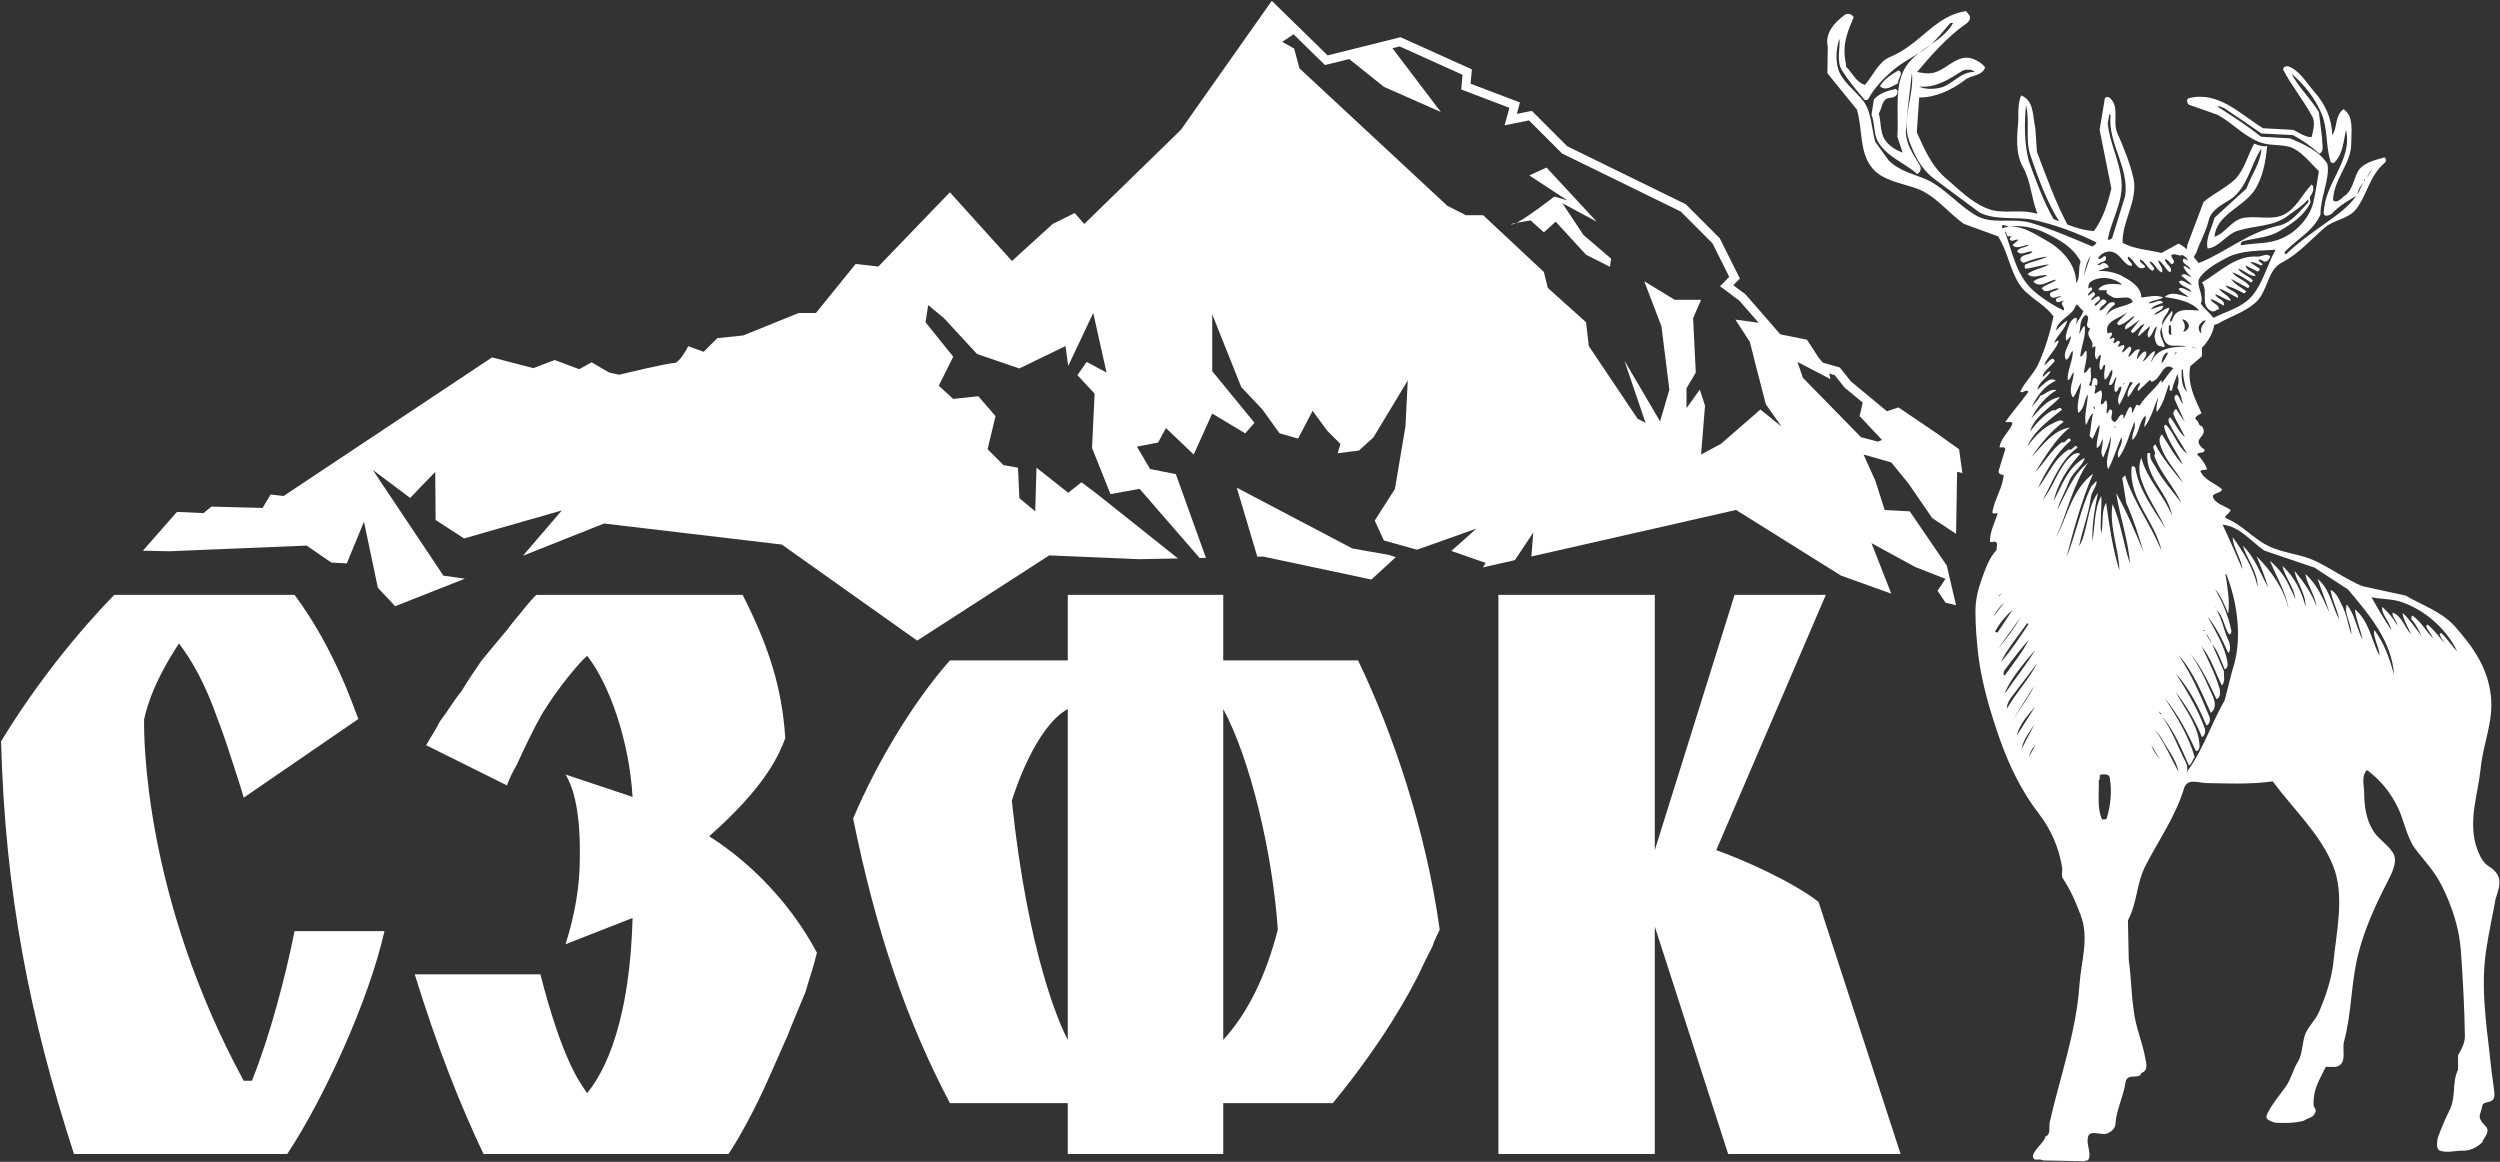 <?xml version="1.0" encoding="UTF-8"?> <svg xmlns="http://www.w3.org/2000/svg" viewBox="0 0 1786.00 830.00" data-guides="{&quot;vertical&quot;:[],&quot;horizontal&quot;:[]}"><rect x="0" y="0" width="1786.00" height="830.00" fill="#333333" stroke="none"/><defs></defs><path fill="#ffffff" stroke="none" fill-opacity="1" stroke-width="1" stroke-opacity="1" clip-rule="evenodd" fill-rule="evenodd" id="tSvgc96d52c6c" title="Path 31" d="M1581.88 232.11C1582.07 232.054 1584.44 231.284 1584.46 231.266C1593.1 226.089 1602.88 223.491 1611.24 216.292C1620.77 207.613 1619.31 192.857 1630.59 187.363C1642.15 181.285 1650.53 171.454 1660.65 162.771C1667 156.984 1677.41 156.695 1683.2 149.465C1690.99 139.341 1692.72 125.746 1703.42 116.485C1704.86 115.618 1704.86 113.302 1703.42 112.431C1697.64 114.169 1690.4 115.618 1685.79 120.536C1681.18 126.609 1681.46 135.869 1674.53 140.204C1672.2 142.231 1669.31 145.419 1666.72 143.103C1667 128.061 1679.72 117.071 1679.72 102.601C1679.72 93.926 1681.75 82.923 1674.22 78.014C1667.87 82.353 1669.9 91.899 1666.13 96.527C1665.85 84.372 1660.94 73.96 1652.85 64.997C1647.37 58.626 1642.43 49.944 1634.64 47.35C1632.91 47.061 1630.59 48.213 1631.17 49.944C1637.23 61.516 1645.32 71.066 1651.69 82.923C1654.3 86.692 1652.54 93.629 1651.41 97.973C1646.19 97.973 1642.43 94.5 1638.1 92.762C1630.977 92.378 1623.854 91.994 1616.73 91.61C1600.26 81.478 1584.65 64.704 1563.55 70.195C1561.53 71.066 1562.69 73.96 1563.83 74.823C1570.674 77.236 1577.517 79.648 1584.36 82.06C1594.47 87.564 1602.28 96.527 1613.25 101.148C1620.48 104.338 1627.99 102.893 1635.8 104.913C1644.19 107.804 1650.24 116.2 1656.61 122.278C1655.45 129.799 1654.3 137.318 1652.54 145.13C1649.67 155.828 1640.43 165.959 1630.01 170.298C1621.35 174.344 1610.94 173.477 1601.11 175.211C1600.26 174.344 1601.11 172.899 1602.28 172.321C1611.24 170.009 1621.35 169.716 1628.86 164.798C1637.23 159.878 1645.62 154.387 1650.24 145.419C1650.24 145.28 1650.83 144.566 1650.59 144.315C1650.427 143.134 1650.264 141.953 1650.1 140.772C1650.73 139.938 1650.87 139.713 1651.41 138.759C1652.54 137.025 1653.43 132.972 1651.41 131.822C1644.47 139.052 1640.43 149.176 1631.17 153.516C1622.51 157.562 1611.52 153.805 1601.98 155.828C1593.89 157.855 1589.56 166.819 1582.04 169.138C1583.19 153.805 1601.69 148.305 1610.07 136.733C1616.42 127.769 1618.75 115.04 1619.61 104.338C1616.42 104.913 1613.55 103.757 1610.37 102.601C1605.74 110.994 1603.72 120.536 1597.07 127.769C1590.43 134.135 1581.47 138.181 1574.25 144.255C1570.454 154.319 1566.657 164.382 1562.86 174.446C1562.844 174.432 1562.827 174.419 1562.81 174.405C1562.794 174.512 1562.777 174.62 1562.76 174.727C1562.737 174.792 1562.714 174.857 1562.69 174.922C1562.69 174.964 1562.7 174.987 1562.7 175.016C1562.537 176.046 1562.374 177.076 1562.21 178.106C1560.43 176.428 1558.48 174.987 1556.33 174.055C1552.28 176.274 1548.23 178.492 1544.18 180.711C1534.65 178.395 1524.82 178.102 1516.45 173.477C1515.58 159.007 1527.43 143.396 1524.24 127.769C1521.65 116.2 1517.02 105.209 1512.39 94.5C1509.21 86.692 1514.43 75.986 1507.19 69.91C1506.04 69.043 1504.6 69.043 1503.72 70.195C1502.47 77.717 1501.22 85.24 1499.97 92.762C1502.767 106.743 1505.564 120.725 1508.36 134.706C1505.76 145.419 1502.58 155.828 1495.92 165.085C1489.21 164.653 1483.04 162.742 1477 160.459C1468.78 145.215 1461.43 125.175 1455.17 108.384C1454.787 102.695 1454.404 97.006 1454.02 91.317C1452 83.224 1453.45 71.937 1443.91 68.172C1441.6 73.674 1441.88 80.033 1441.88 86.106C1441.02 96.527 1439.56 109.255 1445.06 119.086C1450.85 129.049 1451.25 142.225 1455.57 152.719C1452.72 151.991 1449.81 151.443 1446.8 151.203C1437.54 150.617 1428.29 152.363 1420.2 149.176C1408.07 144.548 1398.83 134.706 1389.28 126.609C1379.75 118.223 1374.54 106.069 1369.36 94.5C1369.934 86.206 1370.507 77.911 1371.08 69.617C1382.06 69.91 1394.19 64.41 1403.74 57.185C1408.07 53.419 1415.88 54.575 1418.18 48.214C1416.16 45.322 1412.4 43.01 1408.94 41.852C1398.83 38.66 1391.59 48.499 1383.21 51.396C1379.17 53.13 1373.11 52.263 1369.64 51.396C1378.3 40.987 1391.02 26.228 1404.61 16.972C1406.92 15.238 1408.07 13.207 1406.92 10.895C1406.15 9.931 1405.38 8.968 1404.61 8.004C1382.93 10.602 1371.66 32.02 1350.27 40.691C1342.18 43.871 1337.85 54.294 1332.36 60.657C1325.71 58.626 1323.39 51.974 1319.06 47.921C1318.674 45.511 1318.287 43.101 1317.9 40.691C1316.75 29.704 1320.5 21.308 1324.27 12.336C1323.11 10.024 1319.92 9.161 1317.9 10.602C1310.97 15.819 1303.46 23.338 1305.77 33.462C1305.674 39.729 1305.577 45.996 1305.48 52.263C1312.51 60.943 1319.54 69.623 1326.57 78.303C1330.62 91.899 1328.31 108.384 1336.98 119.375C1344.21 128.925 1358.08 130.66 1369.36 134.706C1382.35 139.341 1391.3 151.492 1402.87 159.878C1411.057 162.867 1419.244 165.856 1427.43 168.845C1434.08 179.258 1435.81 191.994 1442.17 202.407C1448.54 212.538 1460.39 216.584 1467.03 226.126C1464.42 237.988 1461.24 248.975 1456.33 259.68C1453.15 266.918 1446.8 272.413 1443.32 279.646C1445.06 281.673 1447.37 277.333 1449.11 279.932C1443.91 287.164 1437.54 294.402 1432.64 301.346C1433.51 302.206 1438.13 300.183 1437.55 303.077C1434.95 308.864 1429.75 312.911 1428.58 318.699C1427.73 321.016 1431.77 318.121 1432.64 320.727C1431.004 326.031 1429.367 331.334 1427.73 336.638C1427.73 338.665 1430.32 339.528 1431.49 339.235C1430.62 348.496 1425.12 356.308 1423.38 365.564C1423.1 367.591 1425.7 366.72 1427.15 366.428C1425.7 372.219 1421.36 379.742 1421.66 386.968C1423.1 387.841 1424.25 386.685 1425.12 386.968C1427.73 387.261 1426.28 391.021 1426.28 393.044C1421.07 398.248 1417.9 407.511 1415.31 415.037C1412.98 421.4 1411.25 429.207 1411.25 436.441C1411.25 447.143 1412.11 457.274 1413.27 467.968C1415.87 488.52 1421.66 507.895 1428.58 527.858C1435.53 547.234 1443.91 564.883 1456.63 581.374C1465 592.365 1470.79 605.093 1473.09 619.27C1473.67 622.447 1472.22 625.633 1473.96 627.949C1479.46 636.339 1482.92 644.436 1486.4 653.7C1492.75 670.182 1486.68 686.678 1485.53 704.036C1483.21 737.016 1471.94 768.543 1464.42 801.235C1463.56 804.71 1465.36 810.903 1461.31 811.774C1461.03 815.824 1451.01 822.886 1452.46 826.936C1453.62 829.833 1455.76 827.273 1459.81 829.007C1469.637 829.199 1479.464 829.391 1489.29 829.583C1490.14 828.425 1491.6 830.16 1492.46 827.273C1493.62 822.059 1490.44 817.727 1491.6 812.518C1492.75 806.44 1501.12 811.654 1505.76 809.624C1508.06 808.47 1510.95 806.44 1511.24 803.257C1511.82 792.844 1517.02 783.58 1518.47 773.171C1519.62 765.939 1528.58 771.726 1529.74 766.524C1534.65 765.075 1533.5 759.865 1532.63 756.104C1530.61 744.539 1525.41 733.255 1524.24 721.097C1522.5 709.528 1522.5 697.667 1520.78 685.804C1520.587 676.356 1520.394 666.908 1520.2 657.46C1526.85 645.013 1526.26 631.141 1532.63 618.688C1542.16 600.169 1554.31 583.111 1560.38 562.858C1562.69 556.21 1569.39 558.882 1575.4 559.385C1591.3 559.722 1607.62 560.446 1623.66 558.225C1638.4 578.187 1657.47 595.551 1666.72 618.401C1675.39 640.104 1669.03 665.845 1666.72 689.566C1665.28 700.276 1661.52 711.551 1656.89 722.553C1654.58 728.039 1650.24 732.09 1647.37 737.583C1644.47 744.247 1645.32 751.765 1641.86 758.126C1638.1 763.914 1636.95 770.566 1632.91 776.355C1630.64 779.676 1617.31 795.975 1619.31 798.918C1620.77 800.656 1623.36 801.523 1625.68 802.104C1632.62 802.39 1639.45 802.39 1645.82 800.656C1648.63 798.468 1652.85 798.918 1654.3 794C1654.58 792.263 1653.43 791.681 1652.85 789.95C1652.26 778.374 1656.61 772.308 1661.52 762.178C1663.927 762.178 1666.334 762.178 1668.74 762.178C1677.12 760.161 1673.07 750.602 1674.53 744.247C1680.31 723.128 1679.42 700.858 1685.22 679.731C1689.55 663.242 1697.06 646.471 1705.15 630.848C1708.34 624.478 1713.54 615.513 1709.49 609.148C1705.45 602.781 1698.21 599.016 1694.75 592.365C1690.4 585.138 1688.97 575.305 1688.97 566.619C1688.97 561.412 1686.66 554.179 1690.99 550.132C1699.95 556.787 1706.89 564.883 1712.08 575.014C1717.28 584.549 1718.74 596.703 1725.09 605.964C1731.74 614.642 1739.55 622.743 1744.46 632.867C1751.68 647.334 1756.88 662.948 1758.05 679.146C1759.48 699.412 1760.64 719.945 1760.92 740.488C1760.92 744.824 1758.61 749.74 1756.03 753.788C1756.03 757.262 1756.03 760.736 1756.03 764.209C1751.68 773.171 1754.57 782.721 1750.52 791.969C1747.35 798.336 1744.16 805.569 1741.57 812.807C1740.99 815.701 1740.13 821.197 1743.29 822.059C1748.2 823.798 1753.7 822.059 1758.61 822.059C1764.1 822.349 1769.31 820.044 1773.36 815.99C1774.33 812.518 1778.56 809.624 1776.54 805.569C1774.23 802.39 1770.17 800.071 1771.91 795.445C1772.19 794 1773.06 791.969 1773.36 789.95C1773.64 787.924 1776.25 787.635 1778.27 787.061C1783.76 785.903 1781.73 779.83 1781.45 776.355C1779.42 762.463 1778.27 748.878 1776.54 735.279C1774.51 715.601 1773.06 695.933 1776.54 676.263C1778.27 664.697 1780.83 653.404 1782.85 642.112C1786.38 631.653 1788.15 625.258 1777.69 618.688C1772.77 615.6 1770.17 608.279 1768.45 602.781C1763.82 584.268 1770.17 567.778 1772.19 548.979C1774.03 530.313 1781.62 515.501 1779.42 496.617C1777.2 477.506 1767.29 462.682 1753.99 447.724C1744.16 436.73 1730.3 432.391 1718.45 425.442C1708.237 423.226 1698.024 421.01 1687.81 418.794C1676.55 414.167 1666.13 406.648 1655.45 401.434C1644.19 395.649 1630.88 395.358 1620.2 389.869C1609.5 384.655 1601.69 374.82 1590.72 370.489C1587.52 369.325 1593.02 366.72 1593.61 364.407C1589.56 361.232 1583.49 360.358 1581.17 355.726C1579.45 351.972 1586.37 352.832 1587.52 349.656C1582.34 345.024 1575.1 343.294 1571.93 336.638C1572.8 335.189 1575.1 336.056 1576.84 335.189C1575.1 331.136 1572.8 327.381 1569.62 324.773C1570.77 322.168 1574.25 324.773 1575.1 321.305C1574.427 320.823 1573.754 320.342 1573.08 319.86C1565.57 312.622 1578.28 312.341 1573.08 304.525C1570.77 304.233 1570.77 301.639 1569.62 300.472C1566.15 297.871 1571.06 296.425 1572.8 295.261C1568.17 284.852 1562.4 274.439 1564.71 261.707C1567.5 259.299 1570.29 256.89 1573.08 254.482C1573.08 252.454 1573.08 250.425 1573.08 248.397C1577.72 243.757 1580.82 238.086 1581.88 232.11ZM1395.35 16.39C1387.26 30.856 1368.47 34.903 1360.68 49.084C1353.16 62.391 1356.62 81.197 1355.47 97.686C1356.724 101.446 1357.977 105.206 1359.23 108.966C1354.03 107.232 1348.83 103.757 1345.94 98.846C1343.05 93.34 1343.92 86.692 1342.18 81.197C1344.78 77.15 1344.21 70.195 1350.27 69.91C1352.88 69.617 1355.19 68.754 1355.47 66.438C1356.05 64.997 1355.47 64.41 1354.32 63.554C1348.83 64.704 1342.76 66.438 1338.72 71.066C1338.14 74.731 1337.56 78.395 1336.98 82.06C1339.59 88.134 1338.42 95.656 1341.61 101.148C1348.25 112.431 1360.68 116.2 1369.64 124.297C1372.52 122.852 1372.82 119.66 1371.08 117.352C1366.75 110.118 1361.55 102.893 1361.55 93.926C1362.41 79.459 1364.43 64.996 1365.88 51.974C1367.6 67.883 1358.36 85.251 1363.86 100.574C1367.9 110.994 1371.94 120.251 1381.78 127.769C1392.567 135.772 1403.354 143.774 1414.14 151.777C1425.12 157.562 1439.86 154.668 1452.28 156.984C1467.9 160.459 1483.21 165.958 1497.67 173.184C1497.67 174.055 1495.92 175.5 1494.77 176.083C1480.33 170.009 1465.58 163.638 1450.26 159.007C1436.69 155.539 1422.51 160.748 1410.97 153.516C1398.83 146.282 1389.58 134.706 1377.15 128.632C1367.6 124.297 1357.21 122.563 1349.12 114.454C1345.944 110.019 1342.767 105.583 1339.59 101.148C1336.98 91.317 1336.98 80.033 1331.21 72.222C1324.55 63.836 1315.31 57.759 1313 48.499C1311.26 41.852 1311.84 34.048 1314.14 27.669C1314.72 34.048 1311.84 43.871 1315.88 50.233C1320.22 57.185 1325.71 63.836 1331.21 70.195C1331.49 71.648 1333.8 71.937 1334.66 70.777C1339.59 61.809 1347.09 54.294 1355.19 47.921C1363.28 41.852 1371.94 38.09 1379.17 32.02C1384.37 27.384 1389 21.308 1393.33 16.39C1394.004 16.39 1394.677 16.39 1395.35 16.39ZM1356.05 59.493C1352 61.235 1347.09 65.567 1343.05 61.516C1346.22 56.318 1351.44 53.13 1356.34 50.233C1360.4 52.263 1355.47 56.318 1356.05 59.493ZM1410.67 51.396C1400.57 51.107 1394.78 60.657 1386.11 62.684C1381.2 63.836 1374.54 63.836 1371.08 61.809C1382.93 62.969 1392.48 56.599 1402 50.526C1404.61 49.373 1408.65 49.373 1410.67 51.396ZM1658.63 81.478C1662.96 91.899 1661.52 104.046 1664.69 114.454C1664.69 116.2 1666.72 117.352 1668.16 115.618C1673.94 109.255 1674.22 100.867 1675.96 92.762C1681.06 114.703 1660.27 130.757 1660.07 152.648C1660.65 155.25 1664.21 153.699 1665.66 152.828C1672.02 146.068 1678.33 143.065 1683.36 139.886C1677.54 148.08 1669.62 153.582 1661.21 159.552C1651.7 166.318 1641.57 173.448 1633.19 181.574C1632.04 181.574 1631.75 180.129 1632.62 179.547C1641 170.868 1652.85 164.798 1657.75 153.227C1657.63 140.892 1664.85 126.796 1662.68 117.071C1656.89 107.804 1645.62 102.893 1636.1 98.846C1629.157 98.46 1622.214 98.073 1615.27 97.686C1605.15 89.583 1594.76 82.924 1584.36 76.279C1585.21 75.119 1587.52 76.847 1589.28 77.431C1597.94 83.224 1606.9 89.298 1615.57 95.367C1623.08 95.754 1630.59 96.141 1638.1 96.527C1644.47 100 1651.11 104.338 1656.89 109.833C1660.94 108.093 1658.63 102.019 1658.92 98.846C1658.15 92.575 1657.38 86.304 1656.61 80.033C1650.53 70.195 1642.15 62.391 1636.95 52.552C1646.19 60.372 1654.3 70.777 1658.63 81.478ZM1507.78 82.353C1505.76 102.601 1521.35 119.66 1518.17 140.204C1515.09 150.139 1512.01 160.074 1508.93 170.009C1508.06 171.161 1506.91 171.454 1505.76 171.161C1508.36 156.984 1517.02 143.966 1515.58 129.503C1514.43 115.04 1507.19 102.601 1505.76 88.134C1506.144 85.915 1506.527 83.697 1506.91 81.478C1507.2 81.77 1507.49 82.061 1507.78 82.353ZM1689.55 128.925C1689.357 129.118 1689.164 129.31 1688.97 129.503C1688.97 129.022 1688.97 128.542 1688.97 128.061C1689.84 127.769 1688.97 128.925 1689.55 128.925ZM1684.35 138.759C1684.35 135.288 1686.66 132.972 1688.4 130.088ZM1458.34 165.085C1469.05 170.009 1480.33 175.5 1486.4 186.785C1484.36 191.994 1486.4 198.646 1483.21 202.114C1483.21 189.671 1474.25 179.547 1464.72 173.477C1454.3 167.689 1442.75 158.725 1430.32 163.06C1429.47 158.433 1433.79 162.482 1436.1 161.901C1444.19 160.748 1451.43 162.482 1458.34 165.085ZM1434.95 168.845C1435.817 168.845 1436.684 168.845 1437.55 168.845C1436.69 169.138 1434.95 170.298 1436.1 171.454C1438.13 173.184 1439.86 170.298 1441.88 171.454C1440.534 172.61 1439.187 173.766 1437.84 174.922C1440.15 178.688 1445.93 174.922 1449.39 174.922C1447.09 177.235 1442.75 176.368 1441.02 179.547C1444.19 183.605 1449.39 178.102 1452 180.129C1449.39 182.445 1444.19 181.285 1443.32 185.339C1443.32 186.496 1445.06 187.947 1445.93 187.652C1451.43 185.629 1456.63 183.886 1462.69 183.312C1458.34 185.628 1452.58 186.496 1447.95 188.519C1446.22 188.804 1445.93 190.831 1447.09 191.994C1452.28 191.409 1458.34 189.386 1463.85 188.804C1459.81 191.705 1453.15 191.994 1448.54 195.751C1452.58 199.802 1457.78 195.751 1462.69 196.622C1459.52 198.646 1455.17 198.646 1452.58 201.247C1457.78 206.453 1463.56 200.087 1469.05 199.802C1466.44 202.407 1461.54 202.989 1458.63 205.871C1461.54 211.088 1467.03 205.012 1470.79 206.164C1469.05 208.485 1463.27 207.613 1464.72 211.371C1466.44 214.272 1469.91 211.664 1472.22 211.371C1472.22 212.823 1468.76 212.242 1468.76 214.272C1469.05 217.448 1472.22 214.843 1474.83 214.843C1470.2 216.873 1475.98 219.468 1474.25 221.791C1467.03 218.318 1458.34 212.823 1452 207.035C1440.15 196.04 1437.55 179.547 1432.34 165.665C1434.08 165.083 1432.64 168.845 1434.95 168.845ZM1522.8 189.971C1524.24 187.652 1519.34 186.496 1520.2 183.312C1524.82 184.757 1526.56 194.595 1532.63 190.831C1531.76 188.519 1528 187.652 1528.87 185.339C1532.63 186.785 1534.07 191.705 1537.24 193.146C1538.12 194.017 1539.27 191.994 1538.7 191.409C1537.84 189.671 1535.81 188.519 1535.81 186.785C1539.27 187.363 1541 193.728 1544.48 194.595C1545.92 191.409 1541.88 188.804 1541.88 185.909C1545.33 187.652 1547.08 192.576 1550.25 194.595C1553.14 191.409 1547.08 188.804 1546.5 185.339C1548.52 184.757 1549.68 187.652 1551.42 188.804C1555.16 187.363 1551.42 184.757 1551.12 182.445C1553.44 180.129 1556.61 183.605 1558.92 182.148C1560.66 182.738 1562.69 184.757 1562.97 185.909C1561.81 185.909 1559.79 183.605 1559.49 185.628C1558.92 188.804 1564.12 189.386 1564.99 192.576C1562.97 191.994 1561.53 189.386 1559.79 190.545C1560.95 193.146 1562.97 196.04 1565.86 197.774C1563.55 198.067 1560.38 194.017 1558.36 196.907C1560.86 199.031 1563.36 201.154 1565.86 203.278C1562.69 203.852 1559.79 198.646 1556.61 201.247C1558.64 205.293 1563.83 205.012 1565.57 208.485C1562.69 208.191 1558.92 204.133 1556.33 206.453C1558.36 209.348 1560.95 209.641 1563.55 212.242C1558.64 211.371 1551.42 207.324 1546.5 212.242C1555.46 213.394 1565.57 215.421 1571.06 221.791C1564.99 221.791 1555.75 219.468 1552.57 226.708C1551.7 227.868 1552.27 229.309 1550.53 229.891C1549.4 227.868 1553.14 224.681 1551.7 222.08C1548.23 226.708 1543.89 230.758 1544.48 236.543C1545.33 240.593 1545.92 245.503 1550.25 246.663C1553.73 247.534 1558.92 246.377 1561.81 247.533C1552.57 247.819 1540.71 248.397 1536.96 258.817C1536.67 255.923 1540.14 253.61 1539.27 250.716C1535.52 252.458 1533.78 256.794 1530.89 258.239C1531.46 255.923 1534.65 253.61 1532.91 251.005C1529.74 251.583 1528.58 254.767 1526.56 256.794C1526.56 255.064 1527.43 251.872 1528.87 249.846C1525.41 248.397 1523.39 253.61 1520.49 255.064C1520.49 252.458 1524.24 249.557 1521.65 247.533C1519.62 248.397 1518.17 251.005 1516.15 251.872C1515.58 249.846 1519.04 248.397 1517.02 246.377C1515.767 246.858 1514.514 247.338 1513.26 247.819C1512.39 246.663 1515.3 245.221 1514.13 243.769C1512.39 242.617 1511.82 245.221 1510.08 245.221C1508.93 243.769 1512.11 242.328 1509.8 241.174C1508.93 241.559 1508.06 241.943 1507.19 242.328C1506.91 240.593 1510.38 239.144 1508.06 237.41C1507.294 237.7 1506.527 237.991 1505.76 238.281C1502.58 229.02 1514.99 227.579 1519.62 222.947C1517.6 226.126 1514.13 227.868 1512.39 231.039C1512.97 231.337 1513.26 232.782 1514.13 232.2C1518.17 231.336 1521.35 227.579 1524.82 225.544C1523.67 229.309 1516.45 231.915 1518.47 235.387C1522.22 233.356 1525.41 230.758 1528.87 228.149C1526.654 230.947 1524.437 233.745 1522.22 236.543C1522.61 237.025 1523 237.506 1523.39 237.988C1526.85 236.543 1528.58 232.2 1532.05 231.336C1530.61 234.231 1526.85 237.988 1527.72 240.3C1530.417 237.889 1533.114 235.478 1535.81 233.067C1536.09 235.387 1532.91 238.281 1534.94 241.174C1537.84 239.437 1538.12 235.387 1540.71 233.067C1541 235.102 1538.98 237.988 1539.27 241.174C1539.85 243.486 1540.14 246.663 1543.03 247.245C1544.18 247.245 1545.92 248.69 1546.5 247.245C1545.05 242.617 1541 237.41 1545.05 233.067C1543.03 227.868 1549.68 224.103 1549.68 219.761C1545.92 220.63 1543.03 223.814 1538.98 224.966C1540.14 222.08 1545.92 221.791 1545.33 218.318C1542.74 218.607 1539.85 220.052 1536.67 220.919C1538.12 218.318 1542.16 217.448 1545.33 216.292C1542.74 212.538 1538.7 217.448 1534.94 216.584C1537.24 214.272 1542.16 214.554 1545.33 212.538C1540.71 210.219 1534.07 212.242 1529.74 212.538C1529.74 204.426 1520.78 199.802 1514.99 196.622C1509.21 194.017 1501.71 192.857 1496.49 194.017C1499.97 193.728 1502.86 191.705 1506.62 190.831C1506.04 189.386 1504.6 187.947 1503.15 187.947C1501.12 187.652 1500.55 189.971 1498.53 189.386C1499.68 186.785 1504.6 187.652 1504.6 184.468C1504.02 180.129 1500.84 186.785 1498.81 184.468C1501.12 180.711 1506.04 178.395 1510.38 180.422C1515.58 182.738 1517.6 189.671 1522.8 189.971ZM1621.93 183.312C1621.35 184.468 1620.48 186.496 1618.75 186.785C1616.73 187.652 1615.27 184.468 1613.55 185.628C1613.55 187.652 1618.46 188.519 1615.27 189.671C1612.96 188.519 1609.5 186.785 1607.46 187.363C1609.78 188.907 1612.1 190.45 1614.42 191.994C1614.42 192.857 1613.55 193.728 1612.96 194.017C1610.07 192.568 1607.18 191.12 1604.29 189.671C1604.87 193.728 1609.5 193.728 1611.52 196.907C1607.46 198.067 1603.13 192.576 1598.8 191.994C1601.69 196.04 1606.33 196.907 1609.5 200.384C1609.11 200.864 1608.72 201.345 1608.33 201.825C1604.01 199.224 1599.67 196.04 1594.76 194.595C1597.65 198.645 1603.72 200.087 1606.9 204.133C1607.18 205.012 1606.33 205.293 1606.03 205.871C1601.984 203.655 1597.937 201.44 1593.89 199.224C1596.5 203.278 1601.11 205.293 1604.87 208.191C1604.29 208.674 1603.71 209.158 1603.13 209.641C1598.8 207.035 1594.47 205.293 1589.84 203.852C1591.87 207.613 1599.67 208.485 1598.8 212.823C1593.89 210.508 1589.56 207.324 1585.21 206.164C1587.24 209.641 1593.02 211.371 1593.61 214.843C1589.56 214.272 1586.67 211.371 1582.62 210.219C1583.19 213.691 1589.84 213.69 1588.69 218.318C1585.51 216.873 1582.62 214.272 1579.15 213.691C1580.3 216.873 1585.51 217.448 1585.21 220.919C1583.19 220.919 1582.04 223.518 1579.45 222.08C1571.36 217.729 1578 208.191 1573.08 201.825C1585.51 194.595 1597.07 182.148 1612.96 183.312C1616.14 183.312 1619.61 180.422 1621.93 183.312ZM1493.62 182.445C1490.73 186.785 1489.58 191.994 1488.7 196.907ZM1516.15 203.278C1512.11 203.278 1504.6 201.247 1499.68 205.871C1498.81 206.453 1499.38 207.035 1499.97 207.324C1501.704 207.324 1503.437 207.324 1505.17 207.324C1503.72 210.219 1507.78 211.088 1509.21 212.242C1513.26 214.554 1521.65 209.641 1523.67 215.714C1517.6 219.761 1509.21 218.607 1504.6 225.544C1505.76 222.08 1508.06 219.468 1510.95 217.448C1510.95 215.421 1508.93 215.714 1507.19 216.292C1504.89 217.729 1502.58 221.791 1499.97 221.791C1499.68 218.318 1507.78 216.292 1503.72 214.272C1500.84 212.538 1499.68 217.729 1496.49 218.607C1495.64 215.714 1502.58 214.843 1499.38 211.664C1497.38 211.664 1495.92 213.69 1493.9 214.554C1493.62 212.242 1498.81 211.088 1495.64 208.485C1494.294 209.447 1492.947 210.409 1491.6 211.371C1491.31 208.485 1496.49 207.613 1493.9 205.293C1493.62 205.012 1492.46 205.871 1491.88 206.164C1491.88 205.012 1491.88 202.407 1493.62 201.247C1499.97 196.907 1509.8 198.067 1516.15 203.278ZM1488.42 222.08C1487.27 225.83 1484.36 229.02 1482.92 231.915C1483.21 230.172 1484.36 228.149 1483.21 226.997C1481.18 226.997 1478.87 229.891 1478.29 231.915C1477.14 235.387 1474.83 240.011 1476.27 243.486C1477.334 242.328 1478.397 241.169 1479.46 240.011C1479.46 245.792 1472.8 251.583 1475.98 257.083C1478.87 255.923 1478.29 252.458 1480.89 250.716C1480.89 257.661 1476.85 264.313 1477.14 271.549C1479.46 271.549 1479.46 267.207 1481.48 266.043C1481.48 272.124 1477.14 278.49 1480.89 283.985C1483.5 281.384 1484.36 276.751 1486.68 273.569C1486.68 279.931 1483.21 287.751 1484.66 294.98C1489.29 292.078 1488.7 285.723 1491.6 281.673C1491.31 288.903 1488.7 297.008 1490.14 303.658C1491.88 301.346 1492.46 297.008 1495.34 295.261C1493.9 300.183 1493.9 306.256 1492.75 311.462C1493.424 312.139 1494.097 312.816 1494.77 313.493C1496.8 310.599 1497.67 305.685 1499.97 303.658C1499.97 308.864 1497.38 314.942 1497.95 320.145C1500.55 318.699 1501.12 315.809 1501.99 313.493C1503.15 317.539 1499.38 322.754 1502.58 326.8C1504.6 322.168 1506.91 316.969 1507.78 311.462C1508.93 319.57 1503.15 327.959 1506.04 335.189C1510.08 327.959 1512.11 319.86 1515.58 312.341C1517.3 317.539 1511.24 322.168 1513.54 327.089C1519.04 319.57 1521.35 309.732 1524.82 301.346C1526.26 305.685 1522.5 310.31 1523.39 314.356C1528.58 309.731 1527.72 301.639 1532.63 297.008C1533.78 299.32 1531.46 303.077 1532.05 305.103C1536.96 298.449 1538.7 290.926 1541.88 283.403C1541.29 286.88 1540.14 290.926 1540.71 294.402C1545.33 289.188 1547.08 281.384 1549.4 274.732C1551.42 276.171 1548.23 280.513 1551.7 278.779C1552.27 274.732 1554.59 270.382 1555.46 267.207C1556.61 270.093 1556.61 274.15 1555.46 276.751C1557.48 280.513 1558.64 285.137 1559.49 288.614C1557.48 286.88 1557.48 283.689 1555.16 281.958C1552.57 282.536 1553.44 285.723 1554.31 286.88C1556.61 291.793 1558.36 296.425 1560.95 301.346C1558.64 298.449 1556.61 295.261 1554.59 292.078C1553.73 292.949 1551.7 294.402 1553.14 297.008C1555.46 302.206 1558.64 307.126 1560.95 312.341C1556.61 308.864 1554.31 303.077 1550.53 298.16C1548.23 299.031 1549.4 302.206 1550.25 303.373C1553.73 310.599 1558.64 316.969 1562.4 324.195C1555.46 318.699 1553.44 309.731 1547.37 303.373C1546.5 303.373 1546.5 304.233 1545.92 304.525C1548.23 314.645 1555.46 323.335 1559.49 332.007C1553.44 325.936 1549.4 317.84 1544.48 310.31C1541.29 313.493 1543.31 317.84 1544.48 321.016C1547.94 329.984 1555.16 336.638 1559.49 345.024C1552.57 336.345 1544.48 327.089 1539.85 317.539C1535.81 319.57 1541.29 322.754 1538.98 325.355C1543.03 337.787 1553.44 347.922 1558.36 359.49C1552.57 351.097 1544.48 342.712 1539.85 333.452C1538.12 330.558 1535.81 328.241 1536.09 324.195C1536.09 323.335 1534.07 323.335 1534.07 324.195C1532.91 341.551 1549.1 352.262 1551.7 368.462C1546.22 354.285 1533.78 342.418 1529.74 327.089C1527.72 332.007 1528 338.372 1530.02 343.579C1534.07 355.726 1542.16 366.428 1547.08 377.711C1538.98 364.122 1528 350.523 1525.41 334.03C1524.82 333.17 1522.8 332.296 1522.8 334.03C1520.78 357.175 1539.85 372.508 1544.18 393.623C1536.67 374.82 1524.24 358.905 1518.17 339.528C1517.497 340.202 1516.824 340.877 1516.15 341.551C1517.114 347.531 1518.077 353.51 1519.04 359.49C1524.24 370.77 1527.72 382.628 1531.46 394.493C1525.41 380.027 1519.04 364.985 1511.82 352.262C1514.43 369.325 1520.49 385.816 1521.65 402.594C1517.02 389.287 1515.3 373.379 1509.21 360.065C1506.62 375.981 1513.54 391.31 1514.13 407.511C1509.21 391.888 1506.91 375.403 1504.6 359.201C1500.84 365.564 1502.86 374.535 1501.12 381.187C1499.97 372.508 1501.71 363.251 1501.12 354.285C1495.92 364.122 1496.8 375.684 1494.77 386.685C1494.47 374.82 1496.49 362.96 1498.81 351.972C1490.44 363.251 1491.88 379.453 1485.23 390.44C1487.55 378.875 1491.88 368.169 1493.62 356.022C1493.9 351.097 1498.53 347.047 1497.67 343.579C1496.414 344.929 1495.157 346.279 1493.9 347.629C1486.4 363.544 1482.92 381.761 1476.27 398.248C1481.48 378.004 1487.27 356.878 1495.34 338.372C1480.03 349.949 1477.14 368.743 1468.76 384.073C1476.85 366.428 1481.18 345.606 1491.6 330.558C1480.33 339.528 1475.98 352.832 1469.63 364.407C1471.66 357.46 1475.7 350.523 1478.29 343.579C1480.89 337.22 1488.42 332.296 1489.29 327.089C1476.85 334.03 1473.09 347.047 1467.03 358.042C1469.91 345.895 1477.14 334.03 1486.1 324.195C1483.5 322.754 1480.89 324.773 1479.16 326.218C1469.91 335.189 1467.03 347.922 1459.22 357.175C1466.44 344.739 1471.07 329.401 1484.08 319.86C1482.92 315.809 1480.33 322.754 1478 321.016C1467.03 327.959 1463.27 339.528 1455.76 348.785C1461.83 336.345 1469.05 323.335 1479.46 314.645C1477.72 310.31 1475.7 317.539 1473.09 315.809C1465 321.879 1460.67 330.558 1454.02 337.22C1461.24 325.936 1469.05 312.622 1478.87 305.392C1467.03 307.126 1459.22 318.121 1451.13 326.8C1457.48 317.539 1464.72 308.286 1474.25 301.346C1472.22 299.031 1469.05 301.346 1467.03 302.206C1459.52 305.392 1453.15 312.341 1448.24 318.988C1453.15 307.708 1463.85 300.183 1473.09 292.66C1471.07 289.188 1469.05 294.402 1466.74 292.949C1460.39 296.136 1454.6 302.499 1450.26 308.286C1453.45 297.008 1465.87 290.637 1471.66 283.69C1462.41 285.137 1456.63 292.949 1451.13 299.031C1455.17 290.926 1461.24 283.403 1469.05 278.779C1465 277.334 1461.24 281.673 1457.48 282.825C1456.33 285.723 1453.45 288.032 1451.43 290.637C1455.46 282.825 1460.39 275.595 1468.48 272.124C1467.61 270.382 1465.87 271.257 1464.42 271.257C1461.54 272.702 1457.48 276.466 1455.46 278.49C1456.63 272.413 1462.69 270.093 1465 265.184C1462.69 265.184 1461.54 268.07 1459.22 269.23C1459.81 265.184 1465 261.707 1467.9 257.946C1467.61 257.083 1467.03 256.212 1466.44 256.212C1463.85 256.794 1462.69 259.973 1460.39 260.84C1462.69 254.767 1468.76 249.846 1470.79 243.769C1469.63 242.328 1468.76 245.221 1467.61 244.64C1469.91 239.144 1475.7 234.809 1476.85 229.02C1473.67 230.758 1471.07 233.938 1468.76 236.25C1470.2 227.579 1481.18 225.83 1483.21 217.448C1485.23 218.318 1486.4 220.919 1488.42 222.08ZM1493.32 234.809C1488.7 240.593 1496.8 242.328 1494.47 248.397C1495.247 248.013 1496.024 247.629 1496.8 247.245C1497.38 249.846 1495.64 253.903 1497.67 256.794C1499.38 255.923 1498.81 253.61 1500.84 253.61C1500.84 256.794 1498.81 261.129 1500.55 264.313C1502.58 263.73 1501.99 259.973 1504.02 260.84C1503.72 264.019 1502.58 268.07 1503.72 271.257C1506.62 269.523 1506.62 266.043 1508.93 264.019C1509.8 267.207 1507.19 271.257 1506.62 274.732C1509.8 276.466 1509.8 270.382 1512.11 269.23C1511.24 272.413 1509.8 276.751 1510.95 279.932C1514.13 279.932 1512.39 276.171 1515.58 276.171C1515.58 280.513 1511.24 284.559 1514.13 289.188C1517.02 283.985 1519.04 278.779 1521.35 273.569C1521.35 272.702 1522.8 272.702 1523.67 273.569C1521.65 276.171 1519.04 280.513 1520.2 283.69C1523.39 280.806 1524.82 275.31 1528.58 273.287C1529.74 275.595 1525.7 277.334 1527.72 279.357C1530.02 276.751 1533.78 273.569 1536.09 271.257C1536.67 272.124 1536.67 272.702 1537.24 272.702C1544.18 270.964 1545.05 257.661 1552.57 263.156C1549.4 266.336 1547.08 270.382 1544.48 273.569C1544.18 272.702 1544.48 272.124 1543.89 271.549C1539.27 278.49 1532.63 282.825 1528.58 289.774C1527.807 289.579 1527.034 289.383 1526.26 289.188C1525.304 291.119 1524.347 293.049 1523.39 294.98C1522.22 294.113 1524.24 291.215 1521.65 290.637C1519.34 292.949 1519.04 296.425 1517.02 299.031C1516.45 298.449 1517.6 296.136 1516.15 296.136C1512.97 296.136 1512.11 304.525 1508.93 300.183C1507.19 297.871 1510.38 293.824 1508.06 292.66C1506.04 291.793 1506.91 295.261 1504.89 295.261C1504.89 292.66 1506.04 288.614 1504.6 286.008C1502.86 286.586 1502.86 289.774 1500.84 288.614C1500.55 285.723 1502.86 281.673 1500.84 278.779C1499.39 279.647 1497.94 280.516 1496.49 281.384C1495.92 279.357 1497.95 277.334 1496.49 275.31C1496.8 274.732 1497.38 275.31 1497.67 275.595C1498.81 274.15 1498.81 270.382 1496.8 270.093C1493.32 269.523 1495.64 278.779 1492.46 274.732C1494.77 271.257 1493.32 266.043 1493.62 262.289C1491.31 263.156 1491.3 266.336 1488.7 266.336C1489.29 261.129 1491.6 255.064 1490.44 250.427C1488.42 251.583 1488.42 254.482 1486.1 254.767C1486.68 247.533 1490.44 240.011 1489.29 232.782C1487.27 233.938 1486.68 237.121 1485.23 238.57C1486.68 234.231 1485.23 228.149 1490.14 224.966C1494.77 226.997 1487.55 232.782 1493.32 234.809ZM1563.72 232.214C1564.08 234.437 1561.5 237.019 1559.67 237.019C1561.5 234.061 1561.14 231.476 1558.92 228.149C1561.5 228.149 1563.36 230.736 1563.72 232.214ZM1575.98 229.024C1573.54 231.476 1571.44 235.331 1572.83 238.134C1571.08 237.433 1570.02 234.279 1571.44 231.828C1572.83 230.432 1573.54 228.683 1575.98 229.024ZM1550.53 232.2C1551.7 234.809 1550.53 236.543 1551.42 239.144C1549.1 239.437 1549.1 237.121 1549.4 235.387C1549.4 234.231 1549.1 231.915 1550.53 232.2ZM1570.35 249.283C1571.32 249.173 1565.66 248.431 1565.85 247.661ZM1554.59 251.005C1555.46 252.747 1553.14 253.028 1553.14 254.482ZM1548.52 252.747C1547.37 255.064 1545.92 257.946 1544.18 259.68C1544.18 257.661 1545.33 253.028 1547.94 251.872C1548.52 251.583 1549.1 252.458 1548.52 252.747ZM1559.49 264.019C1559.49 269.523 1560.66 274.732 1562.4 279.932C1558.36 276.171 1558.36 269.523 1558.64 264.019C1558.924 264.019 1559.207 264.019 1559.49 264.019ZM1517.6 273.569C1517.6 274.439 1517.02 274.732 1516.45 274.439ZM1496.49 292.078C1496.3 292.078 1496.11 292.078 1495.92 292.078C1495.827 291.598 1495.734 291.117 1495.64 290.637C1495.924 290.637 1496.207 290.637 1496.49 290.637C1496.49 291.117 1496.49 291.598 1496.49 292.078ZM1510.95 305.392C1510.66 305.103 1510.37 304.814 1510.08 304.525C1510.66 304.718 1511.24 304.91 1511.82 305.103C1511.53 305.199 1511.24 305.296 1510.95 305.392ZM1617.59 393.337C1629.537 397.387 1641.484 401.438 1653.43 405.488C1661.424 410.696 1669.417 415.903 1677.41 421.111C1693.03 439.616 1708.62 458.137 1710.36 482.145C1707.19 470.858 1703.42 459.586 1696.19 450.04C1695.03 455.532 1699.95 462.187 1699.95 468.554C1694.16 457.559 1692.72 443.967 1682.33 435.285C1683.2 442.515 1686.37 449.751 1687.81 456.981C1683.48 448.88 1682.62 439.616 1676.55 431.813C1674.22 438.468 1680.31 445.99 1679.72 453.223C1677.41 445.99 1676.26 437.89 1672.5 431.239C1670.76 427.473 1669.03 423.427 1664.98 421.4C1665.85 428.637 1669.9 435.285 1671.05 442.515C1666.13 433.258 1664.69 421.111 1655.74 413.585C1657.75 420.237 1661.8 429.496 1664.11 437.589C1659.78 428.336 1655.74 417.925 1647.08 410.117C1647.64 416.768 1653.71 424.575 1654.87 433.258C1651.69 424.001 1645.62 415.612 1639.25 407.8C1640.43 415.612 1647.37 424.001 1647.08 433.258C1644.19 422.26 1638.97 411.855 1630.59 404.324C1632.04 411.855 1638.97 419.376 1639.84 428.336C1638.97 426.024 1637.82 423.13 1636.38 420.817C1633.19 413.011 1628.58 406.648 1621.64 400.571C1625.68 410.984 1633.19 422.841 1634.93 435.285C1632.04 421.11 1622.51 407.8 1612.09 397.387C1614.99 404.324 1618.18 412.14 1620.48 419.948C1614.99 410.117 1610.94 398.248 1602.28 389.869C1605.15 399.118 1612.96 408.672 1612.96 419.376C1610.07 406.648 1602.86 394.493 1595.05 383.784C1595.05 391.021 1601.11 398.548 1601.98 406.648C1597.65 396.516 1592.74 385.233 1587.82 374.82C1599.96 375.981 1608.05 386.685 1617.59 393.337ZM1590.43 410.117C1598.52 430.359 1602.28 457.274 1594.76 478.963C1592.934 486.101 1591.107 493.239 1589.28 500.377C1579.45 517.445 1573.38 537.118 1561.53 552.449C1564.12 548.979 1561.53 544.34 1559.79 541.168C1555.16 531.612 1551.42 521.199 1544.48 511.942C1553.14 521.492 1558.36 534.798 1563.83 546.953C1566.15 545.5 1566.15 542.905 1567.88 540.873C1563.55 525.835 1555.16 511.942 1546.5 498.925C1555.75 509.916 1562.69 523.226 1568.75 536.532C1570.77 536.818 1571.36 533.935 1571.36 532.772C1570.77 518.312 1560.95 506.747 1554.31 494.3C1561.81 504.134 1568.75 515.414 1573.08 526.705C1574.82 525.542 1575.98 523.226 1575.1 520.328C1569.91 506.15 1562.4 493.718 1554.31 480.989C1563.83 491.691 1570.77 505.001 1576.26 518.312C1579.15 517.148 1579.15 513.387 1578 511.079C1571.93 496.319 1565.57 481.853 1556.33 467.968C1567.02 479.83 1573.08 495.463 1579.45 509.34C1585.51 504.134 1580.3 496.617 1578 491.113C1574.25 482.442 1570.21 474.624 1564.71 466.812C1572.8 476.654 1578.28 488.52 1583.49 499.509C1586.37 498.347 1586.37 494.3 1585.51 491.402C1582.34 480.989 1577.13 470.858 1572.8 461.605C1579.45 469.991 1582.62 480.122 1587.24 489.672C1589.84 487.356 1588.69 483.016 1588.69 479.255C1585.894 472.889 1583.097 466.522 1580.3 460.156C1584.36 464.789 1586.67 471.729 1589.28 478.096C1591.3 477.807 1591.59 475.208 1591.3 472.889C1589.28 461.324 1582.62 450.903 1577.13 440.487C1583.19 448.013 1587.82 457.274 1591.87 466.531C1593.89 464.5 1593.02 460.449 1592.45 458.422C1588.69 451.2 1587.82 442.804 1583.49 435.863C1588.41 439.916 1588.69 447.724 1592.45 453.223C1593.89 453.223 1594.47 451.2 1593.89 449.751C1591.59 439.042 1587.52 429.496 1582.34 420.817C1586.67 425.442 1589.28 432.391 1591.87 438.468C1593.02 429.207 1591.3 419.376 1589.84 410.117C1590.037 410.117 1590.234 410.117 1590.43 410.117ZM1430.32 423.427C1429.47 424.286 1428.88 426.024 1427.73 426.024ZM1716.42 430.359C1732.02 435.863 1747.64 448.88 1755.44 465.371C1751.68 461.605 1748.2 456.11 1744.16 452.348C1743.3 452.063 1742.44 453.223 1743.01 453.508C1743.59 455.532 1745.33 457.274 1746.2 459.293C1743.01 455.532 1738.98 450.04 1734.33 446.279C1734.05 445.99 1733.76 446.854 1733.18 447.143C1734.34 450.329 1736.94 452.926 1738.37 456.11C1733.18 451.2 1730.02 444.534 1723.65 439.916C1722.78 439.616 1722.5 441.644 1722.78 442.515C1725.96 445.99 1727.98 450.329 1730.02 454.376C1725.67 449.166 1721.91 442.804 1716.42 437.89C1716.71 442.515 1720.48 448.299 1722.5 453.223C1717.87 448.299 1715.85 439.916 1709.21 437.589C1708.62 440.781 1712.38 443.093 1712.67 446.854C1710.36 442.515 1706.02 437.304 1701.97 433.543C1700.82 438.468 1707.19 443.966 1708.34 450.04C1703.14 442.515 1698.21 433.836 1694.16 426.598C1701.4 428.336 1708.62 427.473 1716.42 430.359ZM1424.25 440.487C1425.7 437.304 1428.59 433.258 1431.77 430.359ZM1582.62 434.414C1582.527 434.124 1582.434 433.833 1582.34 433.543C1582.434 433.641 1582.527 433.738 1582.62 433.836C1582.62 434.029 1582.62 434.221 1582.62 434.414ZM1427.15 451.77C1426.28 451.77 1425.12 451.77 1425.42 450.903C1428.58 445.12 1432.93 439.916 1437.84 435.57C1434.277 440.97 1430.714 446.37 1427.15 451.77ZM1443.91 440.487C1439 448.88 1432.93 456.981 1427.43 463.347ZM1449.11 445.99C1443.03 455.247 1436.1 465.66 1429.47 472.889C1434.08 463.348 1441.88 454.376 1448.24 445.12C1448.53 445.41 1448.82 445.7 1449.11 445.99ZM1575.1 450.329C1575.1 451.2 1573.95 450.903 1574.25 450.04ZM1580.02 459.293C1578.28 457.274 1576.84 454.962 1575.98 452.063ZM1739.26 457.274C1739.167 456.982 1739.074 456.691 1738.98 456.399C1739.074 456.593 1739.167 456.787 1739.26 456.981C1739.26 457.079 1739.26 457.176 1739.26 457.274ZM1449.39 456.981C1445.06 465.66 1437.84 474.624 1432.34 482.442C1430.62 482.442 1431.49 480.122 1431.77 479.255C1437.55 471.44 1443.03 464.211 1449.39 456.981ZM1432.93 494.585C1432.734 494.585 1432.537 494.585 1432.34 494.585C1437.55 483.309 1445.93 473.759 1454.02 464.211C1448.24 474.048 1439.86 484.465 1432.93 494.585ZM1433.79 506.15C1433.51 502.686 1436.1 498.925 1438.7 495.749C1444.287 488.42 1449.874 481.09 1455.46 473.761C1449.97 484.465 1440.15 495.167 1433.79 506.15ZM1453.45 489.672C1449.11 498.636 1442.75 506.747 1437.55 514.84ZM1440.73 525.542C1442.75 517.445 1448.54 511.079 1454.02 504.716ZM1544.18 510.208C1542.16 510.208 1543.03 508.182 1541.88 507.61ZM1444.19 535.087C1445.06 529.595 1449.39 523.226 1453.45 517.445ZM1544.18 527.28C1548.23 535.087 1554.59 542.314 1556.33 551.288C1550.53 541.168 1545.33 527.858 1536.96 518.023C1539.27 521.199 1542.16 524.101 1544.18 527.28ZM1536.09 531.612C1534.744 529.589 1533.397 527.565 1532.05 525.542ZM1449.39 540.873C1450.26 537.981 1451.43 534.798 1454.02 532.483ZM1543.31 542.905C1541 539.715 1538.12 536.532 1536.96 532.483ZM1507.19 555.632C1508.93 565.462 1507.78 575.305 1505.17 584.268C1504.89 585.716 1502.86 585.421 1501.71 585.421C1497.95 577.32 1499.68 566.619 1499.38 557.365C1501.12 556.494 1498.81 553.601 1501.12 553.314C1503.72 553.031 1506.91 553.031 1507.19 555.632ZM1694.75 120.829C1693.6 123.426 1691.86 125.457 1690.4 126.898ZM1581.04 227.005C1578.98 223.483 1574.35 220.493 1572.23 216.873C1575.1 210.508 1567.6 203.278 1571.93 197.774C1576.84 191.409 1584.65 187.363 1591.87 183.605C1601.98 178.688 1614.42 179.258 1625.68 178.395C1619.61 189.386 1616.73 202.114 1608.92 211.371C1601.69 219.761 1591.3 222.08 1582.04 226.708C1582.06 226.735 1581.15 226.978 1581.04 227.005ZM1471.06 158.136C1469.72 157.595 1468.38 157.07 1467.06 156.548C1460.07 144.458 1453.91 127.705 1449.39 115.04C1445.93 102.019 1446.22 87.27 1447.37 75.119C1450.26 86.399 1446.8 99.129 1450.26 110.118C1455.29 125.216 1462.26 144.338 1471.06 158.136ZM1649.2 144.421C1649.16 144.442 1649.12 144.483 1649.08 144.548C1642.43 151.492 1636.95 159.007 1628.58 161.03C1605.15 166.252 1591.59 179.547 1570.77 187.947C1569.64 186.66 1568.51 185.219 1567.3 183.751C1567.707 182.867 1568.114 181.982 1568.52 181.098C1568.6 181.165 1568.68 181.229 1568.75 181.285C1571.36 173.184 1575.98 165.665 1578 156.984C1579.45 151.203 1585.51 147.153 1590.43 144.255C1605.74 136.158 1607.18 118.516 1615.57 106.069C1614.99 116.485 1608.33 124.879 1604.87 134.706C1597.26 141.65 1589.65 148.595 1582.04 155.539C1580.3 162.771 1575.4 170.298 1577.13 177.528C1585.51 176.657 1590.72 167.111 1598.8 164.798C1610.94 161.03 1623.66 161.901 1633.78 154.668C1638.98 150.64 1644.78 147.396 1648.92 142.363C1649.014 143.049 1649.107 143.735 1649.2 144.421Z"></path><path fill="#ffffff" stroke="none" fill-opacity="1" stroke-width="1" stroke-opacity="1" id="tSvgef84c4341a" title="Path 32" d="M274.66 665.186C253.254 665.186 231.847 665.186 210.441 665.186C203.891 698.251 192.422 741.22 179.977 772.082C178.009 772.082 176.042 772.082 174.074 772.082C102.649 640.393 102.649 525.794 102.979 513.669C105.6 502.645 110.515 486.12 127.88 459.676C137.385 472.345 146.23 487.776 155.072 512.569C159.985 525.234 164.243 538.465 168.832 552.792C170.469 558.3 172.762 564.359 174.074 569.876C201.377 551.14 228.681 532.405 255.984 513.669C252.378 504.304 238.619 462.984 210.441 424.955C167.523 424.955 124.605 424.955 81.688 424.955C74.142 432.676 35.487 472.345 0.757 529.649C3.71 638.196 21.078 726.347 52.852 824.424C103.634 824.424 154.417 824.424 205.199 824.424C231.414 784.751 263.517 714.779 274.66 665.186ZM304.466 532.404C323.688 541.953 342.909 551.502 362.131 561.051C364.1 556.096 365.739 552.241 369.014 546.724C374.581 534.604 380.804 521.379 387.029 510.361C399.806 489.424 414.877 472.345 419.463 468.49C435.523 488.88 449.607 529.649 451.902 569.317C435.955 563.992 420.007 558.666 404.06 553.341C407.669 559.403 414.877 574.28 414.222 612.855C414.222 632.678 410.948 652.517 404.06 674.558C420.007 668.311 435.955 662.063 451.902 655.816C449.607 740.669 427.003 771.528 419.463 780.9C412.582 771.528 400.793 753.357 386.049 696.045C356.126 696.045 326.202 696.045 296.279 696.045C312.66 748.938 328.72 789.17 345.425 824.424C403.742 824.424 462.06 824.424 520.377 824.424C524.958 817.818 535.444 800.183 545.6 778.138C551.496 765.476 556.737 752.794 562.313 740.669C566.567 729.655 571.157 719.182 575.419 708.714C578.038 699.355 581.315 690.539 583.606 680.622C578.038 670.155 555.101 628.268 506.624 597.425C547.897 561.051 556.737 538.465 560.999 527.445C558.708 491.627 549.529 462.427 530.535 424.955C481.39 424.955 432.244 424.955 383.099 424.955C380.804 427.161 377.522 431.024 375.237 433.78C370.979 439.286 366.39 444.253 362.459 449.751C356.56 456.917 350.335 464.079 344.108 471.8C339.204 478.959 334.287 486.12 329.696 493.827C324.13 500.449 319.868 508.159 314.301 515.32C311.352 521.379 307.417 526.9 304.466 532.404ZM873.89 424.955C836.866 424.955 799.842 424.955 762.818 424.955C762.818 440.57 762.818 456.185 762.818 471.8C734.752 471.8 706.686 471.8 678.62 471.8C653.716 499.894 627.178 542.869 609.488 584.745C625.872 665.745 647.824 729.655 678.62 788.062C706.686 788.062 734.752 788.062 762.818 788.062C762.818 800.183 762.818 812.303 762.818 824.424C799.842 824.424 836.866 824.424 873.89 824.424C873.89 812.303 873.89 800.183 873.89 788.062C899.988 788.062 926.086 788.062 952.183 788.062C989.204 742.879 1007.23 708.714 1014.1 694.937C1016.73 688.887 1020 682.82 1023.29 676.212C1024.59 671.803 1026.88 667.949 1028.52 664.086C1018.69 593.01 995.108 523.582 970.202 471.8C938.098 471.8 905.994 471.8 873.89 471.8C873.89 456.185 873.89 440.57 873.89 424.955ZM873.89 742.88C873.89 664.09 873.89 585.3 873.89 506.51C893.543 542.869 909.263 610.645 912.873 664.086C904.35 697.145 891.572 723.596 873.89 742.88ZM762.818 742.88C756.917 731.867 734.313 681.176 722.847 572.076C724.81 565.461 739.882 519.179 762.818 506.51C762.818 585.3 762.818 664.09 762.818 742.88ZM1070.46 824.424C1107.7 824.424 1144.94 824.424 1182.18 824.424C1182.18 770.246 1182.18 716.068 1182.18 661.89C1199.653 716.068 1217.127 770.246 1234.6 824.424C1275.664 824.424 1316.727 824.424 1357.79 824.424C1338.24 764.368 1318.69 704.311 1299.14 644.255C1280.47 629.928 1246.39 614.504 1226.08 607.341C1252.18 546.546 1278.28 485.75 1304.38 424.955C1282.65 424.955 1260.92 424.955 1239.19 424.955C1220.187 485.75 1201.184 546.546 1182.18 607.341C1182.18 546.546 1182.18 485.75 1182.18 424.955C1144.94 424.955 1107.7 424.955 1070.46 424.955C1070.46 558.111 1070.46 691.268 1070.46 824.424Z"></path><path fill="#ffffff" stroke="none" fill-opacity="1" stroke-width="1" stroke-opacity="1" clip-rule="evenodd" fill-rule="evenodd" id="tSvge749c0395e" title="Path 33" d="M1330.72 287.607C1329.984 290.826 1329.247 294.044 1328.51 297.263C1333.847 302.936 1339.184 308.608 1344.52 314.281C1343.524 314.688 1342.527 315.094 1341.53 315.501C1337.51 314.434 1333.49 313.366 1329.47 312.299C1315.627 298.146 1301.784 283.994 1287.94 269.841C1286.667 266.084 1285.393 262.326 1284.12 258.569C1291.994 262.665 1299.867 266.762 1307.74 270.858C1307.41 269.529 1307.08 268.201 1306.75 266.872C1308.067 267.249 1309.383 267.626 1310.7 268.003C1313.004 270.888 1315.307 273.774 1317.61 276.659C1317.677 276.74 1317.744 276.822 1317.81 276.903C1317.89 276.976 1317.97 277.048 1318.05 277.121C1322.274 280.616 1326.497 284.112 1330.72 287.607ZM1256.38 230.59C1250.837 229.837 1245.293 229.083 1239.75 228.33C1243.214 233.675 1246.677 239.02 1250.14 244.365C1251.403 249.389 1252.667 254.412 1253.93 259.436C1256.454 269.218 1258.977 279 1261.5 288.782C1265.257 294.124 1269.014 299.465 1272.77 304.807C1267.73 300.723 1262.69 296.64 1257.65 292.556C1248.23 300.742 1238.81 308.929 1229.39 317.115C1224.677 319.645 1219.964 322.176 1215.25 324.706C1216.19 313.065 1217.13 301.423 1218.07 289.782C1216.82 285.98 1215.57 282.177 1214.32 278.375C1211.157 282.78 1207.994 287.186 1204.83 291.591C1204.83 286.869 1204.83 282.146 1204.83 277.424C1207.04 273.667 1209.25 269.909 1211.46 266.152C1210.823 253.221 1210.187 240.289 1209.55 227.358C1211.45 222.96 1213.35 218.561 1215.25 214.163C1208.954 214.163 1202.657 214.163 1196.36 214.163C1189.113 209.739 1181.867 205.315 1174.62 200.891C1178.724 211.608 1182.827 222.324 1186.93 233.041C1188.817 248.152 1190.704 263.264 1192.59 278.375C1190.38 285.931 1188.17 293.486 1185.96 301.042C1177.464 286.572 1168.967 272.101 1160.47 257.631C1165.504 272.439 1170.537 287.248 1175.57 302.056C1173.694 301.104 1171.817 300.151 1169.94 299.199C1158.307 281.872 1146.674 264.545 1135.04 247.218C1134.393 241.555 1133.747 235.893 1133.1 230.23C1123.987 222.048 1114.873 213.866 1105.76 205.684C1104.817 201.886 1103.873 198.089 1102.93 194.291C1088.46 180.766 1073.99 167.24 1059.52 153.715C1055.424 153.715 1051.327 153.715 1047.23 153.715C1042.813 151.489 1038.397 149.262 1033.98 147.036C998.763 114.297 963.545 81.557 928.327 48.818C927.056 44.096 925.785 39.373 924.514 34.651C921.681 33.066 918.847 31.481 916.014 29.896C918.714 28.103 921.414 26.309 924.114 24.517C931.192 31.43 938.269 38.343 945.347 45.256C945.761 45.664 946.176 46.072 946.59 46.48C947.15 46.34 947.711 46.2 948.271 46.06C953.468 44.762 958.666 43.464 963.863 42.166C972.138 48.794 980.412 55.422 988.686 62.05C1002.227 68.029 1015.769 74.009 1029.31 79.989C1017.789 64.809 1006.269 49.629 994.748 34.449C996.467 34.02 998.187 33.591 999.906 33.162C1014.888 39.917 1029.869 46.672 1044.85 53.427C1044.607 56.15 1044.363 58.873 1044.12 61.595C1044.05 62.377 1043.98 63.16 1043.91 63.942C1044.657 64.226 1045.403 64.509 1046.15 64.793C1056.87 68.87 1067.59 72.947 1078.31 77.023C1077.613 79.558 1076.917 82.093 1076.22 84.628C1075.774 86.263 1075.327 87.899 1074.88 89.534C1076.537 89.198 1078.194 88.861 1079.85 88.524C1084.01 87.692 1088.17 86.861 1092.33 86.029C1100.083 93.787 1107.837 101.546 1115.59 109.305C1115.72 109.433 1115.85 109.56 1115.98 109.688C1116.127 109.759 1116.274 109.831 1116.42 109.902C1144.5 123.629 1172.58 137.356 1200.66 151.083C1208.244 158.674 1215.827 166.266 1223.41 173.857C1227.397 181.835 1231.383 189.812 1235.37 197.79C1234.017 199.178 1232.664 200.565 1231.31 201.953C1230.474 202.804 1229.637 203.654 1228.8 204.505C1229.757 205.217 1230.714 205.93 1231.67 206.642C1235.347 209.391 1239.024 212.14 1242.7 214.889C1247.26 220.123 1251.82 225.356 1256.38 230.59ZM571.871 229.854C571.771 229.885 571.67 229.917 571.57 229.948C571.647 229.917 571.723 229.885 571.8 229.854C571.824 229.854 571.847 229.854 571.871 229.854ZM997.115 398.038C995.59 397.525 994.065 397.012 992.54 396.499C983.707 394.926 974.874 393.352 966.04 391.779C938.542 377.321 911.043 362.864 883.545 348.406C888.448 364.854 893.352 381.301 898.255 397.749C899.625 397.698 900.994 397.646 902.363 397.595C928.153 403.074 953.943 408.553 979.733 414.032C985.527 408.701 991.321 403.369 997.115 398.038ZM908.76 0.764C908.658 0.764 908.555 0.764 908.452 0.764C907.785 1.705 907.118 2.645 906.451 3.586C885.489 33.329 864.527 63.072 843.564 92.814C820.579 115.21 797.594 137.605 774.609 160.001C772.847 157.997 771.085 155.992 769.323 153.988C768.798 153.389 768.274 152.79 767.749 152.191C767.029 152.547 766.309 152.904 765.589 153.26C761.184 155.446 756.78 157.632 752.375 159.818C752.245 159.888 752.114 159.958 751.983 160.028C751.875 160.123 751.768 160.218 751.66 160.313C742.086 169.03 732.513 177.748 722.939 186.465C708.902 170.929 694.866 155.392 680.829 139.856C680.085 139.03 679.342 138.204 678.598 137.378C677.817 138.184 677.036 138.99 676.255 139.796C659.999 156.67 643.742 173.544 627.486 190.418C622.658 189.863 617.831 189.307 613.003 188.752C612.441 188.684 611.88 188.616 611.318 188.548C610.954 188.992 610.589 189.437 610.225 189.881C601.122 201.116 592.018 212.35 582.915 223.585C578.82 223.585 574.726 223.585 570.631 223.585C570.439 223.661 570.247 223.738 570.055 223.814C557.035 229.086 544.016 234.357 530.996 239.629C525.176 240.246 519.356 240.862 513.536 241.479C513.174 241.517 512.812 241.554 512.45 241.592C512.187 241.852 511.923 242.113 511.66 242.373C508.669 245.353 505.679 248.334 502.688 251.314C499.872 250.289 497.056 249.264 494.24 248.239C493.37 247.922 492.5 247.604 491.63 247.287C491.214 248.117 490.798 248.948 490.382 249.778C490.382 249.778 484.986 259.305 481.915 259.305C477.251 259.305 447.239 266.531 442.363 267.702C439.944 267.17 437.524 266.639 435.105 266.107C431.461 263.983 427.816 261.858 424.172 259.734C423.661 259.431 423.149 259.128 422.638 258.825C422.117 259.119 421.595 259.413 421.074 259.707C418.662 261.058 416.251 262.41 413.839 263.761C408.352 261.715 402.864 259.669 397.377 257.623C397.012 257.487 396.646 257.35 396.281 257.214C395.918 257.35 395.555 257.487 395.192 257.623C390.469 259.415 385.747 261.206 381.024 262.998C371.638 260.556 362.253 258.114 352.867 255.672C352.418 255.552 351.97 255.431 351.521 255.311C351.133 255.569 350.745 255.826 350.357 256.084C301.108 288.834 251.858 321.583 202.609 354.333C200.179 354.058 197.748 353.782 195.318 353.507C194.653 353.428 193.987 353.349 193.322 353.27C192.976 353.85 192.631 354.429 192.285 355.009C190.725 357.627 189.165 360.244 187.605 362.862C175.794 362.563 163.982 362.263 152.171 361.964C151.79 361.953 151.41 361.942 151.029 361.931C150.725 362.181 150.421 362.431 150.117 362.681C148.541 363.979 146.964 365.276 145.388 366.574C139.066 366.279 132.744 365.983 126.422 365.688C118.315 374.932 110.208 384.176 102.101 393.42C108.443 393.553 114.785 393.686 121.127 393.819C153.747 392.465 186.366 391.11 218.986 389.756C224.897 393.802 230.809 397.849 236.72 401.895C240.39 402.103 244.059 402.311 247.729 402.519C251.826 392.579 255.923 382.639 260.02 372.699C263.33 388.431 266.641 404.163 269.951 419.895C274.071 424.29 278.192 428.686 282.312 433.081C298.922 426.52 315.532 419.959 332.142 413.398C327.021 412.685 321.901 411.971 316.78 411.258C299.958 386.073 283.136 360.889 266.314 335.704C275.212 342.373 284.111 349.042 293.009 355.711C298.978 349.516 304.948 343.321 310.917 337.126C311.019 348.578 311.121 360.029 311.223 371.481C317.99 375.882 324.758 380.284 331.525 384.685C340.058 382.224 348.59 379.764 357.123 377.303C366.178 374.72 375.233 372.138 384.288 369.555C389.987 367.914 395.687 366.274 401.386 364.633C392.122 375.434 382.858 386.234 373.594 397.035C392.902 389.358 412.211 381.68 431.519 374.003C473.848 379.007 516.177 384.01 558.506 389.014C590.743 411.893 622.981 434.773 655.218 457.652C686.671 437.359 718.123 417.065 749.576 396.772C771.102 397.677 792.629 398.582 814.155 399.487C823.284 399.305 832.414 399.124 841.543 398.942C822.319 383.632 803.095 368.322 783.871 353.012C780.114 350.181 776.356 347.349 772.598 344.518C769.443 347.025 766.288 349.532 763.132 352.039C755.58 346.072 748.028 340.105 740.476 334.138C740.175 344.527 739.873 354.916 739.572 365.305C735.793 362.166 732.013 359.027 728.234 355.888C727.905 348.638 727.576 341.388 727.247 334.138C723.792 333.51 720.336 332.882 716.881 332.254C713.096 328.475 709.31 324.697 705.525 320.918C707.42 313.033 709.315 305.148 711.21 297.263C707.114 292.533 703.019 287.804 698.923 283.074C692.943 283.712 686.964 284.349 680.984 284.987C677.54 281.852 674.096 278.716 670.652 275.581C674.096 268.653 677.54 261.725 680.984 254.797C674.392 246.608 667.801 238.419 661.209 230.23C661.832 226.131 662.456 222.032 663.079 217.933C666.863 221.075 670.647 224.216 674.431 227.358C682.284 235.87 690.136 244.382 697.989 252.894C708.071 256.338 718.152 259.783 728.234 263.227C739.226 257.891 750.219 252.554 761.211 247.218C761.851 251.951 762.492 256.683 763.132 261.416C769.095 248.801 775.057 236.185 781.019 223.57C784.183 237.764 787.347 251.958 790.511 266.152C785.78 263.624 781.048 261.097 776.317 258.569C774.113 261.705 771.909 264.84 769.704 267.976C773.801 272.387 777.898 276.798 781.995 281.209C781.38 294.136 780.764 307.064 780.148 319.991C784.549 330.998 788.951 342.005 793.352 353.012C800.264 351.746 807.176 350.479 814.087 349.213C828.386 365.672 842.686 382.13 856.985 398.589C858.495 398.568 860.004 398.546 861.513 398.525C854.351 378.59 847.188 358.654 840.025 338.719C833.899 337.506 827.772 336.293 821.645 335.08C818.497 329.745 815.35 324.41 812.202 319.075C817.247 318.103 822.293 317.13 827.338 316.158C829.212 312.712 831.086 309.266 832.96 305.82C839.571 312.115 846.181 318.411 852.791 324.706C857.197 314.949 861.603 305.191 866.009 295.434C873.863 300.145 881.716 304.856 889.57 309.567C891.782 307.063 893.994 304.56 896.206 302.056C886.14 289.755 876.075 277.455 866.009 265.154C866.009 251.616 866.009 238.077 866.009 224.539C872.919 241.862 879.83 259.185 886.74 276.508C891.792 281.857 896.843 287.207 901.895 292.556C905.961 298.226 910.027 303.897 914.092 309.567C918.511 310.813 922.929 312.059 927.348 313.305C930.809 306.707 934.271 300.11 937.732 293.512C941.202 298.236 944.673 302.959 948.143 307.683C951.288 310.827 954.433 313.971 957.578 317.115C956.944 319.335 956.309 321.555 955.675 323.775C960.719 323.142 965.763 322.508 970.806 321.875C974.27 318.726 977.735 315.577 981.199 312.428C989.366 298.887 997.533 285.345 1005.7 271.804C1005.163 282.694 1004.627 293.583 1004.09 304.473C1001.566 319.431 999.041 334.39 996.516 349.348C991.71 356.874 986.903 364.4 982.096 371.926C984.293 376.66 986.49 381.393 988.686 386.127C996.558 388.323 1004.429 390.519 1012.3 392.715C1026.46 387.682 1040.62 382.65 1054.78 377.617C1048.8 382.95 1042.82 388.282 1036.84 393.615C1045.027 396.46 1053.214 399.306 1061.4 402.151C1060.734 403.218 1060.067 404.286 1059.4 405.353C1067.007 403.625 1074.613 401.897 1082.22 400.169C1086.61 393.594 1091 387.019 1095.39 380.444C1094.934 386.148 1094.477 391.853 1094.02 397.557C1142.767 386.476 1191.514 375.395 1240.26 364.314C1265.254 379.95 1290.247 395.587 1315.24 411.223C1327.207 415.514 1339.174 419.805 1351.14 424.096C1346.417 412.065 1341.694 400.034 1336.97 388.003C1347.36 393.678 1357.75 399.352 1368.14 405.027C1375.383 407.862 1382.627 410.698 1389.87 413.533C1387.977 416.368 1386.083 419.203 1384.19 422.038C1386.083 424.87 1387.977 427.701 1389.87 430.533C1392.384 431.158 1394.897 431.784 1397.41 432.409C1395.204 422.958 1392.997 413.506 1390.79 404.055C1381.974 391.138 1373.157 378.222 1364.34 365.305C1358.363 364.986 1352.387 364.667 1346.41 364.348C1344.21 357.431 1342.01 350.514 1339.81 343.597C1336.98 337.3 1334.15 331.003 1331.32 324.706C1337.927 326.593 1344.534 328.479 1351.14 330.366C1355.234 335.388 1359.327 340.411 1363.42 345.433C1369.07 353.655 1374.72 361.876 1380.37 370.098C1386.05 373.858 1391.73 377.618 1397.41 381.378C1397.66 366.589 1397.91 351.799 1398.16 337.01C1399.414 337.34 1400.667 337.671 1401.92 338.001C1401.707 336.452 1401.494 334.903 1401.28 333.354C1400.77 329.669 1400.26 325.984 1399.75 322.299C1399.694 321.849 1399.637 321.399 1399.58 320.949C1399.21 320.691 1398.84 320.433 1398.47 320.175C1393.637 316.725 1388.804 313.276 1383.97 309.826C1383.954 309.81 1383.937 309.793 1383.92 309.777C1375.137 303.829 1366.353 297.88 1357.57 291.932C1357.147 291.643 1356.724 291.354 1356.3 291.065C1355.81 291.229 1355.32 291.393 1354.83 291.557C1352.567 292.306 1350.303 293.056 1348.04 293.805C1339.46 286.703 1330.88 279.601 1322.3 272.499C1319.86 269.44 1317.42 266.381 1314.98 263.322C1314.77 263.058 1314.56 262.794 1314.35 262.53C1314.027 262.439 1313.704 262.347 1313.38 262.256C1309.677 261.198 1305.974 260.141 1302.27 259.083C1301.287 257.939 1300.303 256.794 1299.32 255.65C1296.75 251.701 1294.18 247.751 1291.61 243.802C1291.367 243.431 1291.123 243.059 1290.88 242.688C1290.457 242.6 1290.034 242.513 1289.61 242.425C1283.697 241.232 1277.784 240.04 1271.87 238.847C1263.633 229.398 1255.397 219.949 1247.16 210.5C1247.08 210.405 1247 210.31 1246.92 210.215C1246.843 210.156 1246.767 210.097 1246.69 210.038C1243.883 207.946 1241.077 205.854 1238.27 203.762C1239.317 202.7 1240.363 201.637 1241.41 200.575C1241.93 200.04 1242.45 199.504 1242.97 198.969C1242.637 198.306 1242.303 197.643 1241.97 196.98C1237.58 188.199 1233.19 179.417 1228.8 170.636C1228.727 170.495 1228.653 170.353 1228.58 170.212C1228.454 170.082 1228.327 169.952 1228.2 169.822C1220.36 161.975 1212.52 154.129 1204.68 146.282C1204.557 146.156 1204.434 146.029 1204.31 145.903C1204.157 145.829 1204.004 145.755 1203.85 145.681C1175.774 131.953 1147.697 118.224 1119.62 104.496C1111.593 96.466 1103.567 88.435 1095.54 80.405C1095.147 80.012 1094.754 79.62 1094.36 79.227C1093.82 79.33 1093.28 79.432 1092.74 79.535C1089.7 80.146 1086.66 80.758 1083.62 81.369C1084.117 79.558 1084.613 77.746 1085.11 75.934C1085.36 75.026 1085.61 74.118 1085.86 73.21C1084.97 72.871 1084.08 72.532 1083.19 72.193C1072.323 68.057 1061.457 63.922 1050.59 59.786C1050.83 57.112 1051.07 54.438 1051.31 51.764C1051.377 51.032 1051.444 50.3 1051.51 49.568C1050.827 49.257 1050.143 48.946 1049.46 48.634C1033.47 41.426 1017.48 34.218 1001.49 27.009C1001.163 26.865 1000.837 26.721 1000.51 26.577C1000.161 26.661 999.812 26.745 999.462 26.829C982.456 31.075 965.45 35.322 948.444 39.569C936.024 27.428 923.603 15.288 911.182 3.147C910.375 2.353 909.567 1.558 908.76 0.764ZM1092.53 125.318C1096.63 123.446 1100.73 121.574 1104.83 119.702C1116.777 132.585 1128.724 145.467 1140.67 158.35C1132.494 153.951 1124.317 149.551 1116.14 145.152C1121.164 152.72 1126.187 160.287 1131.21 167.855C1137.813 173.513 1144.417 179.17 1151.02 184.828C1150.707 186.735 1150.393 188.642 1150.08 190.549C1144.42 187.706 1138.76 184.864 1133.1 182.021C1125.86 174.131 1118.62 166.24 1111.38 158.35C1108.563 160.894 1105.747 163.437 1102.93 165.981C1099.767 163.143 1096.603 160.306 1093.44 157.468C1093.44 157.468 1075.54 160.294 1080.22 160.294C1084.94 160.294 1110.45 140.408 1110.45 140.408C1113.603 141.359 1116.757 142.309 1119.91 143.26C1110.784 137.279 1101.657 131.299 1092.53 125.318Z"></path></svg> 